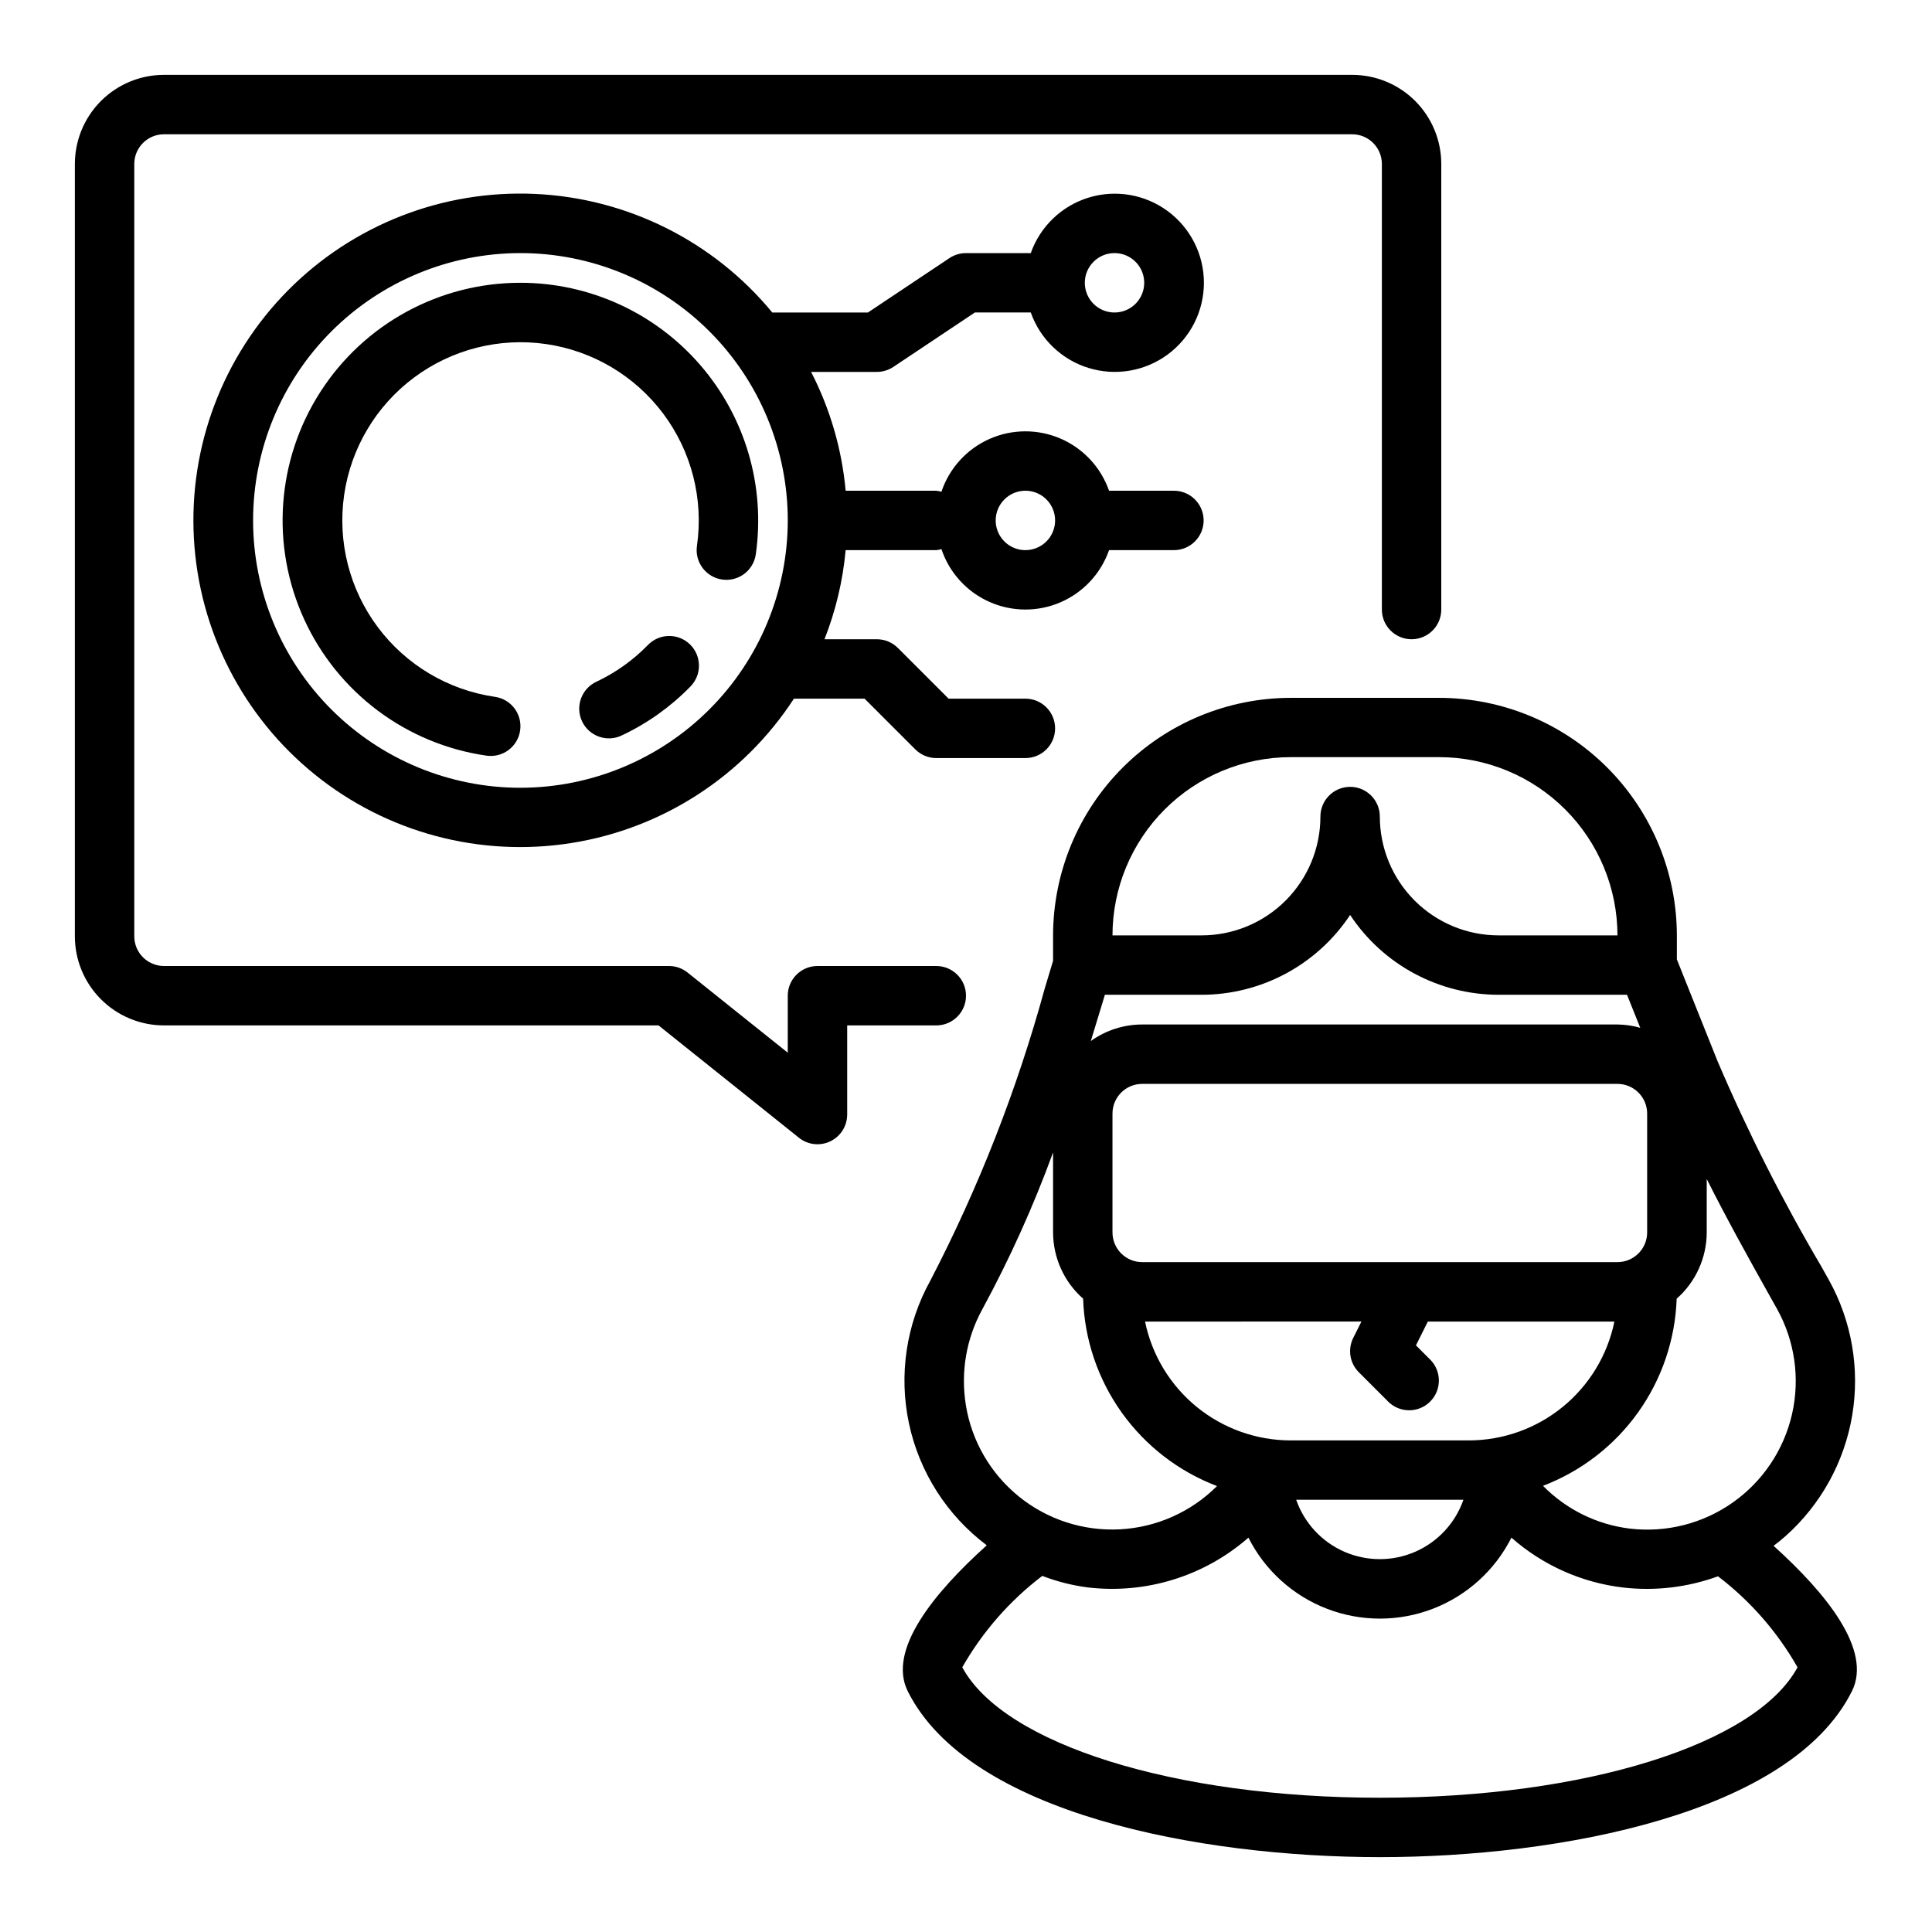 <?xml version="1.0" encoding="UTF-8"?>
<!-- Uploaded to: SVG Repo, www.svgrepo.com, Generator: SVG Repo Mixer Tools -->
<svg fill="#000000" width="800px" height="800px" version="1.1" viewBox="144 144 512 512" xmlns="http://www.w3.org/2000/svg">
 <g>
  <path d="m614.02 553.66c1.086-0.828 2.164-1.676 3.195-2.598 9.336-8.34 15.555-19.605 17.633-31.949 2.074-12.344-0.109-25.027-6.203-35.961l-2.023-3.606c-10.312-17.512-19.488-35.668-27.465-54.359l-10.77-26.93v-6.344c-0.02-16.695-6.66-32.703-18.465-44.512-11.805-11.805-27.812-18.445-44.512-18.465h-39.359c-16.695 0.02-32.703 6.66-44.508 18.465-11.809 11.809-18.449 27.816-18.469 44.512v6.715l-2.211 7.344c-7.344 26.801-17.504 52.746-30.316 77.406-6.394 11.527-8.406 24.977-5.656 37.871 2.75 12.891 10.07 24.355 20.613 32.27-14.066 12.66-26.379 27.781-20.934 38.684 16.211 32.445 77.512 43.957 125.11 43.957 47.57 0 108.88-11.516 125.09-43.957 5.449-10.863-6.754-25.914-20.75-38.543zm-1.125-66.418 2.016 3.598c4.731 8.488 6.156 18.43 4 27.902-2.16 9.477-7.746 17.82-15.684 23.422-7.941 5.606-17.672 8.074-27.324 6.93-8.727-1.07-16.832-5.066-22.992-11.336 10.125-3.863 18.891-10.633 25.191-19.453 6.301-8.82 9.859-19.305 10.23-30.141 5.047-4.438 7.945-10.824 7.969-17.547v-14.168c5.289 10.516 10.973 20.766 16.594 30.797zm-176.95-76.773 0.859-2.844h25.633-0.004c15.84-0.004 30.617-7.945 39.363-21.152 8.742 13.207 23.523 21.148 39.359 21.152h34.023l3.504 8.754c-1.969-0.559-3.996-0.855-6.039-0.879h-125.95c-4.887 0.004-9.648 1.539-13.617 4.383 0.984-3.16 1.941-6.297 2.871-9.414zm10.746 68.008c-4.348 0-7.871-3.527-7.871-7.875v-31.488c0-4.348 3.523-7.871 7.871-7.871h125.95c2.086 0 4.09 0.828 5.566 2.305 1.477 1.477 2.305 3.481 2.305 5.566v31.488c0 2.09-0.828 4.09-2.305 5.566-1.477 1.477-3.481 2.309-5.566 2.309zm58.102 15.742-2.172 4.344c-1.516 3.035-0.918 6.699 1.48 9.094l7.871 7.871c3.09 2.984 8 2.941 11.035-0.094 3.039-3.039 3.082-7.949 0.098-11.035l-3.863-3.863 3.148-6.297h49.445l-0.004-0.004c-1.824 8.883-6.66 16.867-13.688 22.602-7.023 5.738-15.812 8.875-24.883 8.887h-47.234c-9.07-0.012-17.859-3.148-24.887-8.883-7.027-5.738-11.859-13.719-13.688-22.605zm27.031 47.23h0.004c-2.152 6.172-6.781 11.164-12.77 13.781-5.992 2.613-12.801 2.613-18.789 0-5.988-2.617-10.617-7.609-12.77-13.781zm-45.777-196.8h39.363c12.523 0.016 24.527 4.996 33.383 13.852s13.836 20.859 13.852 33.383h-31.488c-8.352 0-16.359-3.316-22.266-9.223s-9.223-13.914-9.223-22.266c0-4.348-3.523-7.871-7.871-7.871-4.348 0-7.875 3.523-7.875 7.871 0 8.352-3.316 16.359-9.223 22.266-5.902 5.906-13.914 9.223-22.266 9.223h-23.617 0.004c0.012-12.523 4.992-24.531 13.848-33.383 8.855-8.855 20.859-13.836 33.383-13.852zm-86.105 171.61 0.008 0.004c-1.402-8.691 0.141-17.598 4.383-25.309 7.258-13.375 13.52-27.262 18.742-41.551v21.168c0.008 6.734 2.906 13.145 7.961 17.594 0.363 10.855 3.926 21.355 10.238 30.191 6.316 8.836 15.098 15.605 25.246 19.465-6.852 6.863-16 10.945-25.688 11.465-9.684 0.52-19.215-2.559-26.766-8.648-7.547-6.09-12.578-14.754-14.117-24.328zm109.75 104.16c-54.395 0-99.652-14.168-110.68-34.566 5.363-9.418 12.574-17.656 21.199-24.223 3.867 1.484 7.894 2.508 12.004 3.047 15.434 1.84 30.926-2.949 42.629-13.184 4.359 8.645 11.773 15.363 20.809 18.844 9.035 3.484 19.043 3.484 28.078 0 9.031-3.481 16.449-10.199 20.809-18.844 8.297 7.316 18.629 11.93 29.617 13.223 8.496 0.969 17.102-0.051 25.133-2.981 8.578 6.539 15.746 14.746 21.074 24.125-11.051 20.391-56.293 34.559-110.67 34.559z"/>
  <path d="m281.92 218.94c-21.441-0.016-41.418 10.875-53.016 28.906s-13.227 40.727-4.32 60.23 27.121 33.137 48.348 36.18c4.305 0.617 8.293-2.371 8.91-6.676 0.617-4.305-2.371-8.293-6.676-8.91-12.395-1.801-23.566-8.449-31.062-18.484-7.492-10.035-10.695-22.633-8.902-35.031 1.797-12.395 8.441-23.57 18.477-31.066 10.031-7.496 22.633-10.699 35.027-8.91 12.395 1.793 23.57 8.434 31.07 18.465s10.707 22.633 8.922 35.027c-0.297 2.07 0.238 4.168 1.492 5.84s3.117 2.777 5.188 3.074c4.305 0.617 8.297-2.371 8.914-6.68 2.594-18.086-2.793-36.41-14.762-50.215-11.965-13.809-29.336-21.746-47.609-21.75z"/>
  <path d="m315.66 314.98c-3.894 3.984-8.465 7.246-13.5 9.637-1.934 0.863-3.441 2.473-4.172 4.461-0.734 1.988-0.637 4.188 0.273 6.106 0.91 1.914 2.551 3.379 4.559 4.066 2.004 0.688 4.203 0.539 6.094-0.418 6.707-3.18 12.801-7.523 17.988-12.832 1.496-1.48 2.336-3.504 2.332-5.609-0.008-2.109-0.859-4.125-2.363-5.602-1.504-1.477-3.539-2.285-5.644-2.25-2.106 0.035-4.113 0.914-5.566 2.441z"/>
  <path d="m376.38 242.56c1.555-0.004 3.074-0.465 4.367-1.324l21.609-14.422h14.809c2.496 7.062 8.191 12.52 15.352 14.711 7.16 2.191 14.938 0.859 20.957-3.594 6.019-4.453 9.574-11.5 9.574-18.988 0-7.488-3.555-14.531-9.574-18.984-6.019-4.453-13.797-5.789-20.957-3.598-7.16 2.191-12.855 7.652-15.352 14.711h-17.168c-1.555 0.004-3.074 0.461-4.371 1.32l-21.609 14.422h-25.355c-15.574-18.898-38.426-30.316-62.891-31.426-24.469-1.109-48.258 8.191-65.484 25.602-17.223 17.41-26.27 41.297-24.898 65.75s13.031 47.18 32.094 62.555 43.746 21.957 67.934 18.117c24.188-3.836 45.621-17.738 58.984-38.262h18.719l13.438 13.438h0.004c1.473 1.477 3.477 2.309 5.562 2.309h23.617c4.348 0 7.871-3.523 7.871-7.871 0-4.348-3.523-7.875-7.871-7.875h-20.355l-13.438-13.438c-1.477-1.473-3.481-2.305-5.566-2.305h-13.887c2.984-7.566 4.871-15.516 5.613-23.617h24.016c0.465-0.047 0.918-0.137 1.363-0.273 2.086 6.227 6.688 11.297 12.688 13.977 5.996 2.676 12.844 2.719 18.875 0.117 6.031-2.606 10.695-7.617 12.859-13.82h17.191c4.348 0 7.875-3.523 7.875-7.871 0-4.348-3.527-7.871-7.875-7.871h-17.191c-2.164-6.203-6.828-11.215-12.859-13.82-6.031-2.602-12.879-2.559-18.875 0.117-6 2.68-10.602 7.75-12.688 13.977-0.445-0.137-0.898-0.227-1.363-0.273h-24.016c-1-10.988-4.109-21.68-9.156-31.488zm62.977-31.488c3.184 0 6.055 1.918 7.273 4.859 1.219 2.941 0.543 6.328-1.707 8.578-2.254 2.25-5.637 2.926-8.578 1.707s-4.859-4.09-4.859-7.273c0-4.348 3.523-7.871 7.871-7.871zm-23.617 62.977c3.184 0 6.055 1.918 7.273 4.859s0.543 6.328-1.707 8.578-5.637 2.926-8.578 1.707c-2.941-1.219-4.859-4.09-4.859-7.273 0-4.348 3.523-7.871 7.871-7.871zm-133.82 78.719c-18.789 0-36.809-7.465-50.098-20.75-13.285-13.285-20.75-31.309-20.75-50.098 0-18.789 7.465-36.809 20.75-50.098 13.289-13.285 31.309-20.75 50.098-20.75 18.789 0 36.812 7.465 50.098 20.75 13.285 13.289 20.75 31.309 20.75 50.098-0.02 18.785-7.492 36.793-20.773 50.074s-31.289 20.754-50.074 20.773z"/>
  <path d="m355.72 445.51c2.363 1.891 5.602 2.262 8.328 0.949 2.731-1.312 4.465-4.07 4.465-7.098v-23.617h23.617-0.004c4.348 0 7.875-3.523 7.875-7.871s-3.527-7.871-7.875-7.871h-31.488c-4.348 0-7.871 3.523-7.871 7.871v15.105l-26.566-21.254c-1.398-1.117-3.133-1.727-4.922-1.723h-133.82c-4.348 0-7.871-3.527-7.871-7.875v-204.67c0-4.348 3.523-7.871 7.871-7.871h314.88c2.086 0 4.09 0.828 5.566 2.305 1.477 1.477 2.305 3.481 2.305 5.566v118.08c0 4.348 3.523 7.871 7.871 7.871s7.871-3.523 7.871-7.871v-118.08c0-6.262-2.488-12.27-6.914-16.699-4.43-4.43-10.438-6.918-16.699-6.918h-314.88c-6.262 0-12.27 2.488-16.699 6.918-4.43 4.43-6.918 10.438-6.918 16.699v204.67c0 6.266 2.488 12.273 6.918 16.699 4.43 4.43 10.438 6.918 16.699 6.918h131.06z"/>
 </g>
</svg>